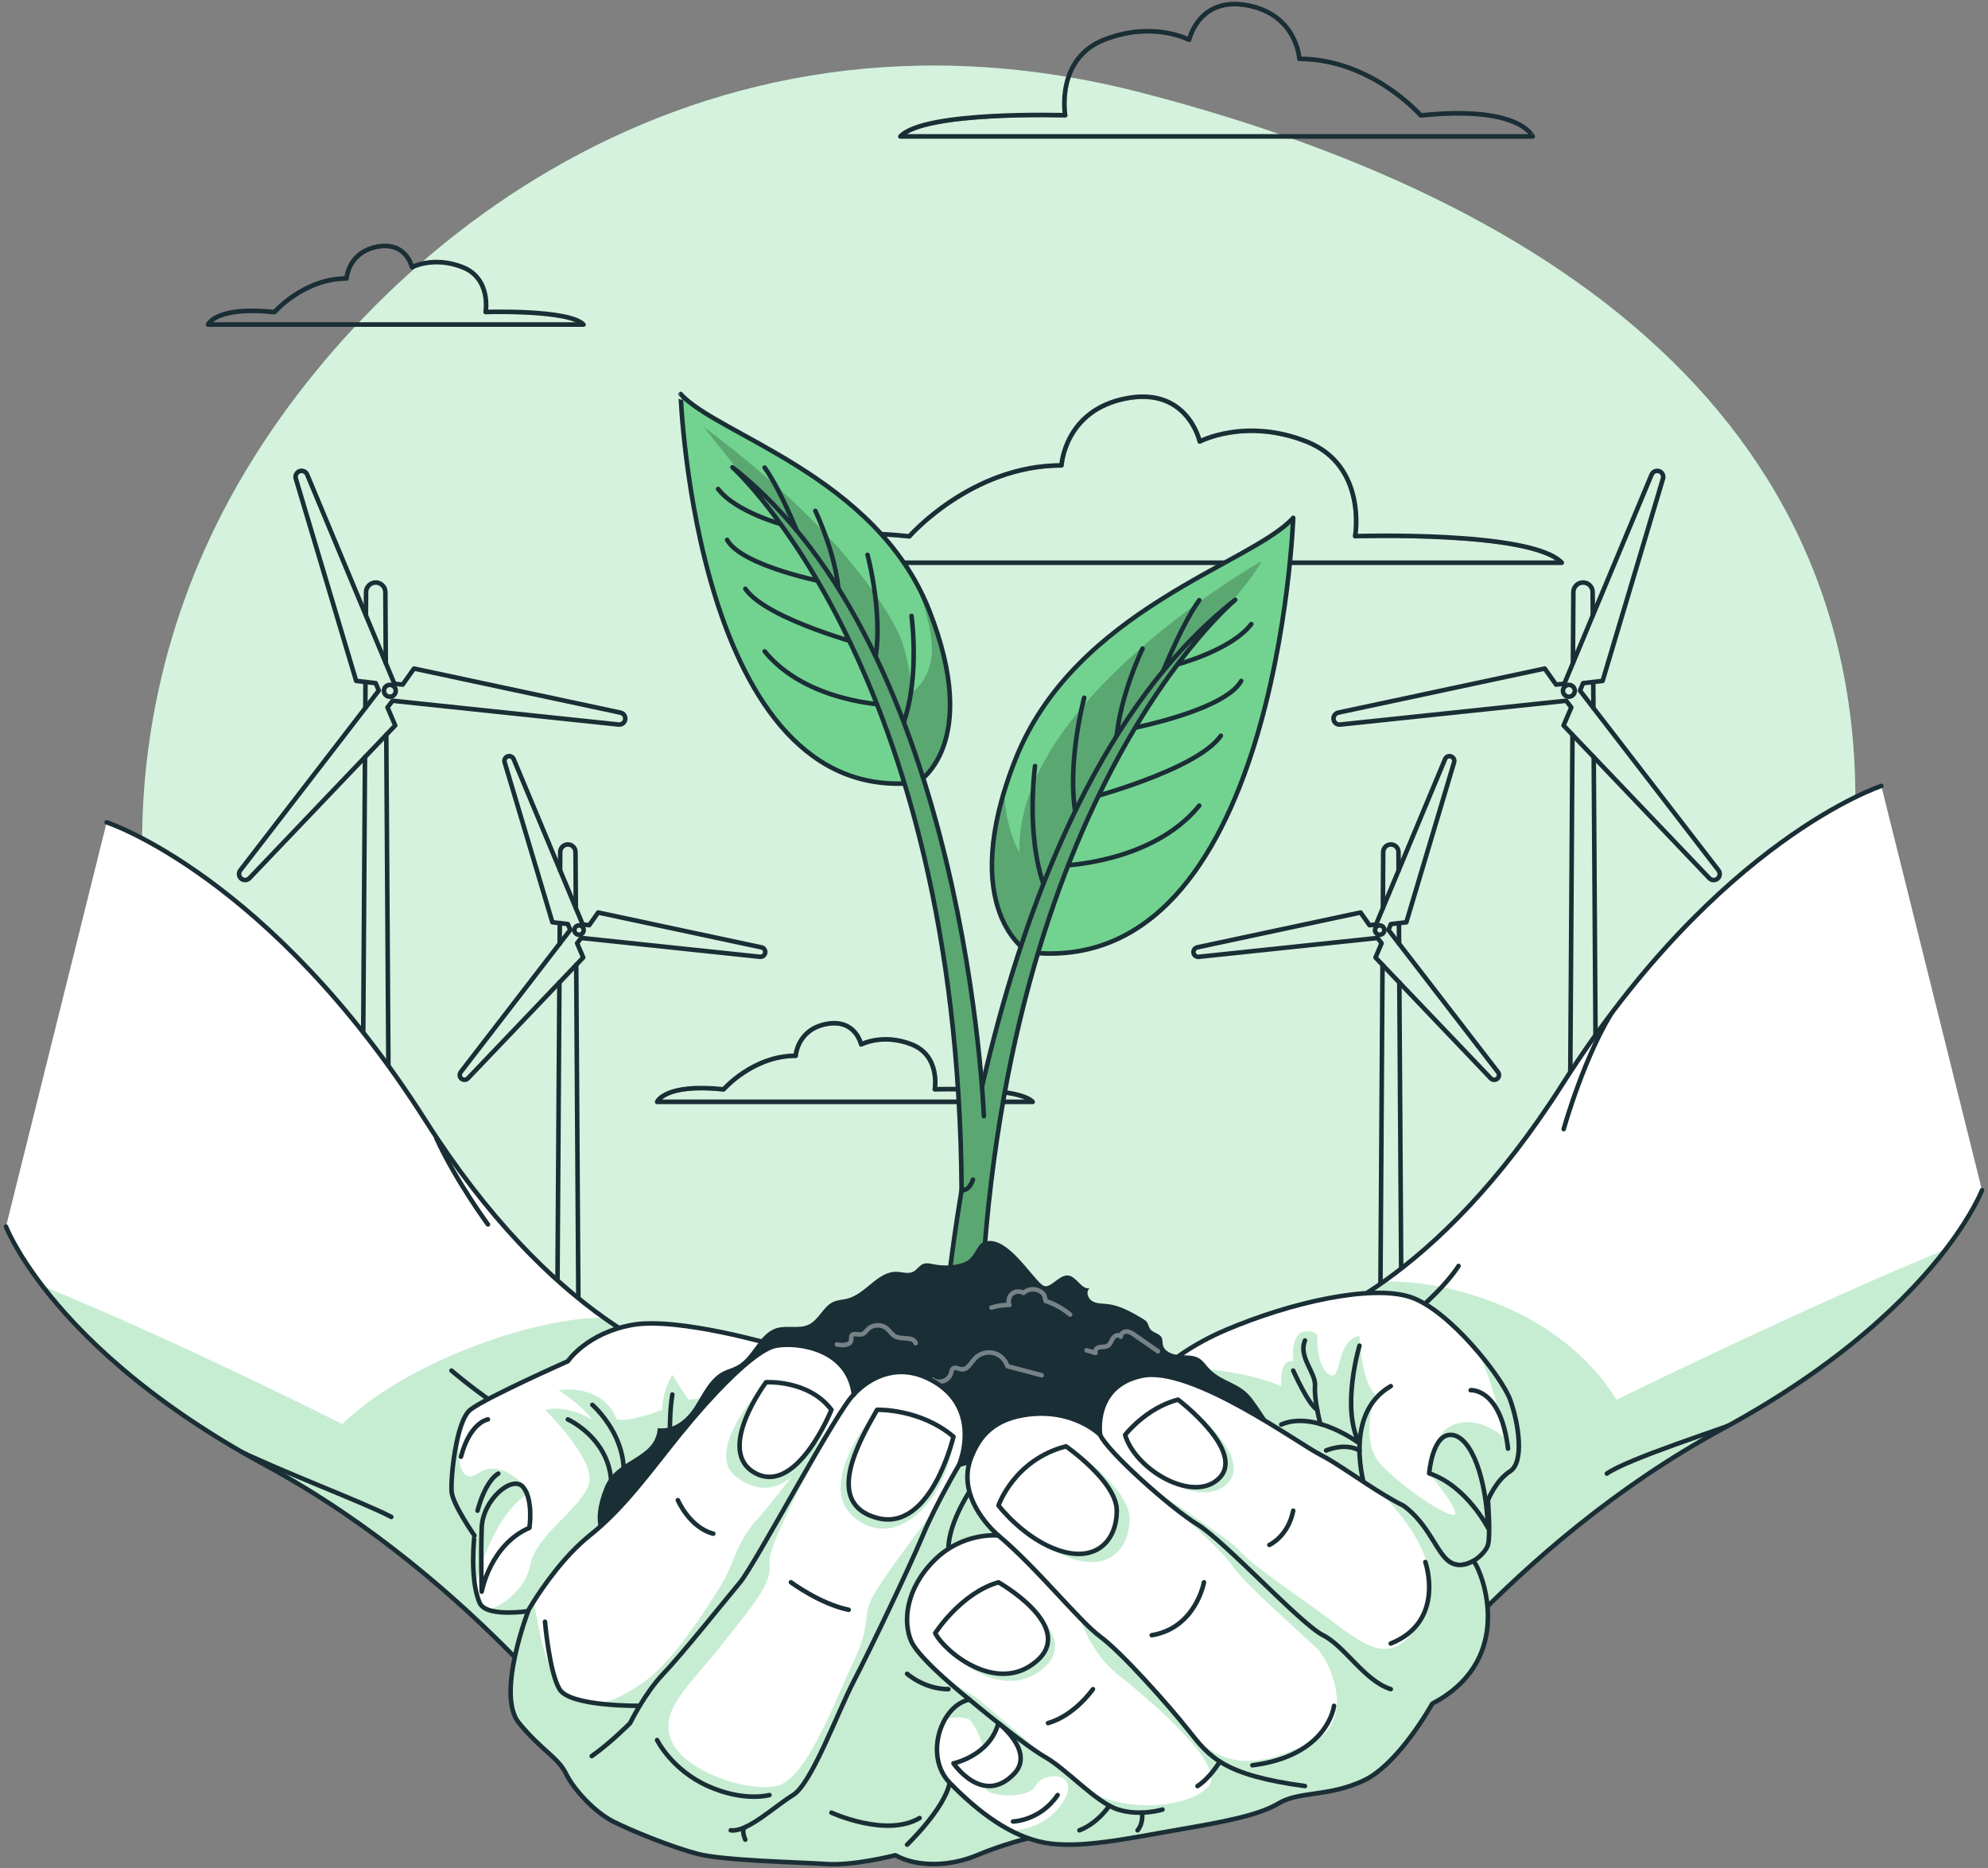 <?xml version="1.0" encoding="utf-8"?>
<!-- Generator: Adobe Illustrator 21.1.0, SVG Export Plug-In . SVG Version: 6.00 Build 0)  -->
<svg version="1.1" id="Layer_13" xmlns="http://www.w3.org/2000/svg" xmlns:xlink="http://www.w3.org/1999/xlink" x="0px" y="0px"
	 viewBox="0 0 664 624" style="enable-background:new 0 0 664 624;" xml:space="preserve">
<rect x="0" y="0" width="664" height="624" fill="#808080" stroke="none"/>
<style type="text/css">
	.st0{fill:#72D390;}
	.st1{opacity:0.7;fill:#FFFFFF;}
	
		.st2{opacity:0.5;clip-path:url(#XMLID_2_);fill:none;stroke:#1A2E35;stroke-width:1.518;stroke-linecap:round;stroke-linejoin:round;stroke-miterlimit:10;}
	
		.st3{opacity:0.5;clip-path:url(#XMLID_3_);fill:none;stroke:#1A2E35;stroke-width:1.518;stroke-linecap:round;stroke-linejoin:round;stroke-miterlimit:10;}
	
		.st4{opacity:0.5;clip-path:url(#XMLID_4_);fill:none;stroke:#1A2E35;stroke-width:1.518;stroke-linecap:round;stroke-linejoin:round;stroke-miterlimit:10;}
	
		.st5{opacity:0.5;clip-path:url(#XMLID_5_);fill:none;stroke:#1A2E35;stroke-width:1.518;stroke-linecap:round;stroke-linejoin:round;stroke-miterlimit:10;}
	.st6{fill:none;stroke:#1A2E35;stroke-width:1.518;stroke-linecap:round;stroke-linejoin:round;stroke-miterlimit:10;}
	.st7{opacity:0.4;clip-path:url(#XMLID_6_);fill:#72D390;}
	
		.st8{clip-path:url(#XMLID_6_);fill:none;stroke:#1A2E35;stroke-width:1.518;stroke-linecap:round;stroke-linejoin:round;stroke-miterlimit:10;}
	.st9{opacity:0.4;clip-path:url(#XMLID_7_);fill:#72D390;}
	
		.st10{clip-path:url(#XMLID_7_);fill:none;stroke:#1A2E35;stroke-width:1.518;stroke-linecap:round;stroke-linejoin:round;stroke-miterlimit:10;}
	.st11{fill:#FFFFFF;}
	.st12{opacity:0.4;fill:#72D390;}
	.st13{opacity:0.3;clip-path:url(#XMLID_8_);fill-opacity:0.7;}
	.st14{opacity:0.3;clip-path:url(#XMLID_9_);fill-opacity:0.7;}
	.st15{opacity:0.3;clip-path:url(#XMLID_10_);fill-opacity:0.7;}
	.st16{opacity:0.3;clip-path:url(#XMLID_11_);fill-opacity:0.7;}
	.st17{fill:#1A2E35;}
	
		.st18{opacity:0.4;fill:none;stroke:#FFFFFF;stroke-width:1.518;stroke-linecap:round;stroke-linejoin:round;stroke-miterlimit:10;}
	.st19{fill:#FFFFFF;stroke:#1A2E35;stroke-width:1.518;stroke-linecap:round;stroke-linejoin:round;stroke-miterlimit:10;}
</style>
<g>
	<g>
		<path class="st0" d="M76.81,166.49C120.57,85.93,230.63-8.1,381.62,31.07c150.99,39.17,253.01,122.02,236.29,266.18
			C601.2,441.41,513.35,561.18,324.14,564.69C134.92,568.2-19.13,343.11,76.81,166.49z"/>
		<path class="st1" d="M76.81,166.49C120.57,85.93,230.63-8.1,381.62,31.07c150.99,39.17,253.01,122.02,236.29,266.18
			C601.2,441.41,513.35,561.18,324.14,564.69C134.92,568.2-19.13,343.11,76.81,166.49z"/>
	</g>
	<g>
		<g>
			<defs>
				<path id="XMLID_434_" d="M303.71,179.13c0,0,20.68-23.7,50.83-23.7c0,0,1-18.41,21.59-22.38c20.58-3.97,24.59,14.4,24.59,14.4
					s15.21-8.06,35.63,0c20.42,8.06,16.28,31.62,16.28,31.62s58.93-1.92,69.03,8.88H386.14h-129.3
					C256.84,187.94,262.19,174.72,303.71,179.13z"/>
			</defs>
			<clipPath id="XMLID_2_">
				<use xlink:href="#XMLID_434_"  style="overflow:visible;"/>
			</clipPath>
			<path class="st2" d="M303.71,179.13c0,0,20.68-23.7,50.83-23.7c0,0,1-18.41,21.59-22.38c20.58-3.97,24.59,14.4,24.59,14.4
				s15.21-8.06,35.63,0c20.42,8.06,16.28,31.62,16.28,31.62s58.93-1.92,69.03,8.88H386.14h-129.3
				C256.84,187.94,262.19,174.72,303.71,179.13z"/>
			
				<use xlink:href="#XMLID_434_"  style="overflow:visible;fill:none;stroke:#1A2E35;stroke-width:1.518;stroke-linecap:round;stroke-linejoin:round;stroke-miterlimit:10;"/>
		</g>
		<g>
			<defs>
				<path id="XMLID_433_" d="M474.56,38.55c0,0-16.49-18.9-40.55-18.9c0,0-0.8-14.69-17.22-17.85
					c-16.42-3.16-19.61,11.48-19.61,11.48s-12.13-6.43-28.42,0s-12.99,25.22-12.99,25.22s-47-1.53-55.06,7.08h108.09h103.13
					C511.94,45.58,507.67,35.03,474.56,38.55z"/>
			</defs>
			<clipPath id="XMLID_3_">
				<use xlink:href="#XMLID_433_"  style="overflow:visible;"/>
			</clipPath>
			<path class="st3" d="M474.56,38.55c0,0-16.49-18.9-40.55-18.9c0,0-0.8-14.69-17.22-17.85c-16.42-3.16-19.61,11.48-19.61,11.48
				s-12.13-6.43-28.42,0s-12.99,25.22-12.99,25.22s-47-1.53-55.06,7.08h108.09h103.13C511.94,45.58,507.67,35.03,474.56,38.55z"/>
			
				<use xlink:href="#XMLID_433_"  style="overflow:visible;fill:none;stroke:#1A2E35;stroke-width:1.518;stroke-linecap:round;stroke-linejoin:round;stroke-miterlimit:10;"/>
		</g>
		<g>
			<defs>
				<path id="XMLID_432_" d="M91.66,104.23c0,0,9.8-11.23,24.08-11.23c0,0,0.48-8.72,10.23-10.6c9.75-1.88,11.65,6.82,11.65,6.82
					s7.21-3.82,16.88,0c9.67,3.82,7.71,14.98,7.71,14.98s27.92-0.91,32.7,4.21h-64.2H69.46C69.46,108.4,71.99,102.14,91.66,104.23z"
					/>
			</defs>
			<clipPath id="XMLID_4_">
				<use xlink:href="#XMLID_432_"  style="overflow:visible;"/>
			</clipPath>
			<path class="st4" d="M91.66,104.23c0,0,9.8-11.23,24.08-11.23c0,0,0.48-8.72,10.23-10.6c9.75-1.88,11.65,6.82,11.65,6.82
				s7.21-3.82,16.88,0c9.67,3.82,7.71,14.98,7.71,14.98s27.92-0.91,32.7,4.21h-64.2H69.46C69.46,108.4,71.99,102.14,91.66,104.23z"
				/>
			
				<use xlink:href="#XMLID_432_"  style="overflow:visible;fill:none;stroke:#1A2E35;stroke-width:1.518;stroke-linecap:round;stroke-linejoin:round;stroke-miterlimit:10;"/>
		</g>
		<g>
			<defs>
				<path id="XMLID_435_" d="M241.68,363.83c0,0,9.8-11.23,24.08-11.23c0,0,0.48-8.72,10.23-10.6c9.75-1.88,11.65,6.82,11.65,6.82
					s7.21-3.82,16.88,0c9.67,3.82,7.71,14.98,7.71,14.98s27.92-0.91,32.7,4.21h-64.2h-61.26
					C219.47,368.01,222.01,361.74,241.68,363.83z"/>
			</defs>
			<clipPath id="XMLID_5_">
				<use xlink:href="#XMLID_435_"  style="overflow:visible;"/>
			</clipPath>
			<path class="st5" d="M241.68,363.83c0,0,9.8-11.23,24.08-11.23c0,0,0.48-8.72,10.23-10.6c9.75-1.88,11.65,6.82,11.65,6.82
				s7.21-3.82,16.88,0c9.67,3.82,7.71,14.98,7.71,14.98s27.92-0.91,32.7,4.21h-64.2h-61.26
				C219.47,368.01,222.01,361.74,241.68,363.83z"/>
			
				<use xlink:href="#XMLID_435_"  style="overflow:visible;fill:none;stroke:#1A2E35;stroke-width:1.518;stroke-linecap:round;stroke-linejoin:round;stroke-miterlimit:10;"/>
		</g>
	</g>
	<g>
		<g>
			<path class="st6" d="M128.86,221.44l-0.15-23.69c-0.01-1.77-1.45-3.2-3.22-3.2c-1.77,0-3.21,1.43-3.22,3.2l-0.05,7.76"/>
			<line class="st6" x1="122.07" y1="227.78" x2="122.02" y2="236.46"/>
			<line class="st6" x1="130.21" y1="431.8" x2="129.02" y2="245.4"/>
			<line class="st6" x1="121.91" y1="252.84" x2="120.77" y2="431.8"/>
			<path class="st6" d="M207.23,238.01l-68.95-14.72l-3.79,5.36l-2.76-0.29L102.6,158.5c-0.43-1.03-1.61-1.52-2.64-1.09
				c-0.95,0.4-1.45,1.45-1.16,2.44l20.16,67.56l6.52,0.75l1.03,2.48l-46.25,60.03c-0.68,0.88-0.52,2.15,0.37,2.84
				c0.82,0.63,1.98,0.54,2.7-0.21l48.67-51.01l-2.58-6.03l1.71-2.22l75.49,7.95c1.11,0.12,2.11-0.69,2.22-1.8
				C208.93,239.17,208.25,238.22,207.23,238.01z"/>
			<circle class="st6" cx="130.21" cy="230.72" r="1.98"/>
		</g>
		<g>
			<path class="st6" d="M192.34,303.31l-0.12-18.74c-0.01-1.4-1.15-2.53-2.55-2.53s-2.54,1.13-2.55,2.53l-0.04,6.14"/>
			<line class="st6" x1="186.97" y1="308.32" x2="186.92" y2="315.19"/>
			<line class="st6" x1="193.4" y1="469.7" x2="192.46" y2="322.25"/>
			<line class="st6" x1="186.84" y1="328.14" x2="185.94" y2="469.7"/>
			<path class="st6" d="M254.33,316.41l-54.54-11.64L196.8,309l-2.18-0.23l-23.06-55.25c-0.34-0.82-1.28-1.2-2.09-0.86
				c-0.76,0.32-1.15,1.15-0.92,1.93l15.95,53.44l5.15,0.59l0.82,1.96l-36.59,47.49c-0.54,0.7-0.41,1.7,0.29,2.24
				c0.65,0.5,1.57,0.43,2.13-0.16l38.5-40.35l-2.04-4.77l1.36-1.76l59.71,6.29c0.88,0.09,1.67-0.54,1.76-1.42
				C255.68,317.32,255.13,316.58,254.33,316.41z"/>
			<circle class="st6" cx="193.4" cy="310.64" r="1.56"/>
		</g>
		<g>
			<path class="st6" d="M525.36,221.44l0.15-23.69c0.01-1.77,1.45-3.2,3.22-3.2c1.77,0,3.21,1.43,3.22,3.2l0.05,7.76"/>
			<line class="st6" x1="532.15" y1="227.78" x2="532.21" y2="236.46"/>
			<line class="st6" x1="524.01" y1="431.8" x2="525.21" y2="245.4"/>
			<line class="st6" x1="532.31" y1="252.84" x2="533.46" y2="431.8"/>
			<path class="st6" d="M446.99,238.01l68.95-14.72l3.79,5.36l2.76-0.29l29.15-69.85c0.43-1.03,1.61-1.52,2.64-1.09
				c0.95,0.4,1.45,1.45,1.16,2.44l-20.16,67.56l-6.52,0.75l-1.03,2.48l46.25,60.03c0.68,0.88,0.52,2.15-0.37,2.84
				c-0.82,0.63-1.98,0.54-2.7-0.21l-48.67-51.01l2.58-6.03l-1.71-2.22l-75.49,7.95c-1.11,0.12-2.11-0.69-2.22-1.8
				C445.29,239.17,445.98,238.22,446.99,238.01z"/>
			<circle class="st6" cx="524.01" cy="230.72" r="1.98"/>
		</g>
		<g>
			<path class="st6" d="M461.88,303.31l0.12-18.74c0.01-1.4,1.15-2.53,2.55-2.53s2.54,1.13,2.55,2.53l0.04,6.14"/>
			<line class="st6" x1="467.25" y1="308.32" x2="467.3" y2="315.19"/>
			<line class="st6" x1="460.82" y1="469.7" x2="461.76" y2="322.25"/>
			<line class="st6" x1="467.38" y1="328.14" x2="468.29" y2="469.7"/>
			<path class="st6" d="M399.89,316.41l54.54-11.64l2.99,4.24l2.18-0.23l23.06-55.25c0.34-0.82,1.28-1.2,2.09-0.86
				c0.76,0.32,1.15,1.15,0.92,1.93l-15.95,53.44l-5.15,0.59l-0.82,1.96l36.59,47.49c0.54,0.7,0.41,1.7-0.29,2.24
				c-0.65,0.5-1.57,0.43-2.13-0.16l-38.5-40.35l2.04-4.77l-1.36-1.76l-59.71,6.29c-0.88,0.09-1.67-0.54-1.76-1.42
				C398.55,317.32,399.09,316.58,399.89,316.41z"/>
			<circle class="st6" cx="460.82" cy="310.64" r="1.56"/>
		</g>
	</g>
	<g>
		<g>
			<defs>
				<path id="XMLID_431_" d="M2,409.67c0,0,2.95,7.77,12.1,19.74c11.93,15.58,34.4,38.24,74.6,59.98
					c71.05,38.41,116.01,102.23,116.01,102.23l41.34-131.75c0,0-18.38-1.34-44.25-19.7c-17.58-12.48-38.62-32.81-59.68-65.93
					c-52.04-81.84-106.49-99.59-106.49-99.59"/>
			</defs>
			<use xlink:href="#XMLID_431_"  style="overflow:visible;fill:#FFFFFF;"/>
			<clipPath id="XMLID_6_">
				<use xlink:href="#XMLID_431_"  style="overflow:visible;"/>
			</clipPath>
			<path class="st7" d="M14.1,429.4c11.93,15.58,34.4,38.24,74.6,59.98c71.05,38.41,116.01,102.23,116.01,102.23l41.34-131.75
				c0,0-18.38-1.34-44.25-19.7c-21.18-0.58-65.08,13.8-87.5,35.46C114.3,475.61,62.5,449.35,14.1,429.4z"/>
			<path class="st8" d="M150.79,457.76c0,0,25.26,21.82,39.53,22.54"/>
			<path class="st8" d="M76.66,483.07c18.02,8.76,44.44,18.55,54.05,23.57"/>
			<path class="st8" d="M145.73,380.12c6.61,14.41,17.24,28.83,17.24,28.83"/>
			
				<use xlink:href="#XMLID_431_"  style="overflow:visible;fill:none;stroke:#1A2E35;stroke-width:1.518;stroke-linecap:round;stroke-linejoin:round;stroke-miterlimit:10;"/>
		</g>
		<g>
			<defs>
				<path id="XMLID_430_" d="M662,397.52c0,0-2.95,7.77-12.1,19.74c-11.93,15.58-34.4,38.24-74.6,59.98
					c-71.05,38.41-116.01,102.23-116.01,102.23l-41.34-131.75c0,0,18.38-1.34,44.25-19.7c17.58-12.48,38.62-32.81,59.68-65.93
					c52.04-81.84,106.49-99.59,106.49-99.59"/>
			</defs>
			<use xlink:href="#XMLID_430_"  style="overflow:visible;fill:#FFFFFF;"/>
			<clipPath id="XMLID_7_">
				<use xlink:href="#XMLID_430_"  style="overflow:visible;"/>
			</clipPath>
			<path class="st9" d="M649.9,417.26c-11.93,15.58-34.4,38.24-74.6,59.98c-71.05,38.41-116.01,102.23-116.01,102.23l-41.34-131.75
				c0,0,18.38-1.34,44.25-19.7c21.18-0.58,58.87,9.21,77.77,39.46C539.98,467.47,601.5,437.2,649.9,417.26z"/>
			<path class="st10" d="M487.16,422.82c0,0-12.33,20.06-44.23,32.65"/>
			<path class="st10" d="M582.93,474.07c-7.63,3.17-39.04,13.04-46.24,18.1"/>
			<path class="st10" d="M522.28,377.12c0,0,7.17-25.82,17.7-41.44"/>
			
				<use xlink:href="#XMLID_430_"  style="overflow:visible;fill:none;stroke:#1A2E35;stroke-width:1.518;stroke-linecap:round;stroke-linejoin:round;stroke-miterlimit:10;"/>
		</g>
		<g>
			<path class="st11" d="M279.77,491.38l-44.37,5.33c0,0-30.98,9.45-38.46,16.17c-7.48,6.73-17.33,24.76-17.33,24.76
				s-10.9,2.07-16.49,0.05c-1.38-0.51-2.45-1.28-2.93-2.38c-0.68-1.58-1.16-3.38-1.49-5.29c-1.37-7.83-0.25-17.14-0.25-17.14
				s-7.27-10.41-7.62-14.68c-0.33-4.1,1.24-21.83,5.64-26.76c0.19-0.21,0.39-0.42,0.6-0.58c4.85-3.89,32.58-16.21,32.58-16.21
				s6.24-9.37,21.5-12.14c15.25-2.77,48.17,6.94,48.17,6.94l4.78,9.8L279.77,491.38z"/>
			<path class="st12" d="M158.71,530.02c-1.37-7.83-0.25-17.14-0.25-17.14s-7.27-10.41-7.62-14.68c-0.33-4.1,1.24-21.83,5.64-26.76
				c-5.1,10.16-4.08,25.67,3.01,20.73c8.67-6.03,17.61,6.29,17.61,6.29C167.68,503.37,160.79,520.08,158.71,530.02z"/>
			<path class="st12" d="M279.77,491.38l-44.37,5.33c0,0-30.98,9.45-38.46,16.17c-7.48,6.73-17.33,24.76-17.33,24.76
				s-10.9,2.07-16.49,0.05c5.13-1.56,12.58-7.29,13.98-15.02c2.02-10.99,20.52-20.89,19.82-29.4c-0.72-8.52-14.89-22.41-14.89-22.41
				c8.32-1.8,15.82,3.36,15.82,3.36c-3.96-5.36-11.32-9.92-11.32-9.92c16.3-1.77,19.42,9.76,19.42,9.76
				c4.56,1.02,15.25-3.21,15.25-3.21c0-6.66,3.38-11.67,3.38-11.67l5.29,8.27c5.75,0,25.06-5.5,34.24-8.22L279.77,491.38z"/>
			<g>
				<path class="st6" d="M160.2,535.32c2.38,5.54,19.41,2.33,19.41,2.33s9.85-18.05,17.33-24.78c7.48-6.73,38.47-16.17,38.47-16.17
					l44.37-5.32l-20.45-41.94c0,0-32.93-9.71-48.18-6.93c-15.25,2.77-21.49,12.13-21.49,12.13s-27.73,12.32-32.58,16.21
					s-6.59,23.06-6.24,27.34c0.35,4.28,7.63,14.68,7.63,14.68S156.73,527.26,160.2,535.32z"/>
				<path class="st6" d="M160.89,531.59c0,0,2.77-15.6,15.94-21.32c0,0,1.39-9.29-2.08-13.57c-3.47-4.28-13.52,4.04-13.86,13.57
					C160.54,519.81,160.89,531.59,160.89,531.59z"/>
				<path class="st6" d="M189.66,474.07c0,0,23.11,10.38,11.03,36.2"/>
				<path class="st6" d="M197.84,469.2c0,0,19.65,16.95,5.21,38.28"/>
				<path class="st6" d="M224.57,465.76c0,0-1.82,9.89,0,22.58"/>
				<path class="st6" d="M166.43,492.17c0,0-4.16,1.98-6.93,12.38"/>
				<path class="st6" d="M162.97,474.07c0,0-5.89,0.79-9.01,12.46"/>
			</g>
		</g>
		<g>
			<path class="st11" d="M504.39,491.38c-4.85,3.12-7.41,9.66-7.41,9.66s0.91,11.85,0,14.96c-0.91,3.12-7.5,9.01-12.7,5.71
				c-5.19-3.29-7.89-15.42-21.36-20.68l-84.34-33.57c0,0,3.08-4.85,10.15-10.76c4.87-4.07,11.65-8.64,20.61-12.46
				c21.92-9.36,48.61-15.25,61.61-11.09c7.32,2.35,16.14,10.53,22.94,18.59c5.26,6.22,9.29,12.39,10.51,15.72
				C507.15,475.1,509.24,488.26,504.39,491.38z"/>
			<path class="st12" d="M504.39,491.38c-4.85,3.12-7.41,9.66-7.41,9.66s0.91,11.85,0,14.96c-0.91,3.12-7.5,9.01-12.7,5.71
				c-5.19-3.29-7.89-15.42-21.36-20.68l-84.34-33.57c0,0,3.08-4.85,10.15-10.76c11.55-0.07,26.76,1.09,39.23,6.26
				c0,0-0.86-9.37,4-8.31c0,0-1.23-9.48,4.01-9.95c5.22-0.46,4.01,3.01,4.01,3.01s0.05,9.55,4.22,11.48
				c4.15,1.93,1.75-11.25,9.88-13.09c0,0,0.46,14.84,5.22,19.66c0,0-5.41,15.65,1.98,23.41c7.39,7.76,21.27,17,24.27,16.77
				c3-0.23-8.2-13.86-8.2-13.86s0.21-13.77,8.71-16.47c8.5-2.72,15.89,4.22,15.89,4.22s-1.28-13.09-8.08-28.09
				c5.26,6.22,9.29,12.39,10.51,15.72C507.15,475.1,509.24,488.26,504.39,491.38z"/>
			<g>
				<path class="st6" d="M378.56,467.47c0,0,8.83-13.86,30.76-23.22c21.93-9.36,48.62-15.25,61.62-11.09
					c13,4.16,30.67,26.69,33.45,34.31s4.85,20.8,0,23.92c-4.85,3.12-7.41,9.65-7.41,9.65s0.91,11.84,0,14.96
					c-0.91,3.12-7.49,9.01-12.69,5.72c-5.2-3.29-7.9-15.41-21.37-20.68"/>
				<path class="st6" d="M477.35,492.08c0,0,1.04-13.52,7.62-12.82c6.59,0.69,11.52,14.9,12,31.02
					C496.97,510.27,489.83,496.24,477.35,492.08z"/>
				<path class="st6" d="M455.86,496.7c0,0-7.63-24.38,8.67-33.74"/>
				<path class="st6" d="M454.07,449.44c0,0-6.29,20.92,0,32.64c0,0-14.85-11.15-26.12-6.3"/>
				<path class="st6" d="M441.01,475.61c0,0-2.14-8.14-1.79-12.65c0.35-4.51-5.66-9.71-3.35-15.25"/>
				<path class="st6" d="M431.94,457.76c0,0,4.96,11.29,8.03,13.1"/>
				<path class="st6" d="M442.93,484.45c0,0,6.25-2.77,11.15,0"/>
				<path class="st6" d="M491.21,464.31c0,0,10.05-0.85,12.48,19.52"/>
			</g>
		</g>
		<g>
			<g>
				<g>
					<defs>
						<path id="XMLID_429_" d="M343.47,318.05c0,0-24.18-13.94-4.36-64.29c19.82-50.35,79.37-65.63,92.83-80.81
							C431.94,172.95,426.51,327.6,343.47,318.05z"/>
					</defs>
					<use xlink:href="#XMLID_429_"  style="overflow:visible;fill:#72D390;"/>
					<clipPath id="XMLID_8_">
						<use xlink:href="#XMLID_429_"  style="overflow:visible;"/>
					</clipPath>
					<path class="st13" d="M421.38,187.4c-6.8,12.92-27.74,29.22-50.73,68.45c-13.92,23.74-23.32,48.23-27.96,61.65
						c-3.66-2.7-18.46-16.36-7.26-53.21c0.44,13.06,5.07,20.39,5.07,20.39C339.04,233.98,421.38,187.4,421.38,187.4z"/>
					
						<use xlink:href="#XMLID_429_"  style="overflow:visible;fill:none;stroke:#1A2E35;stroke-width:1.518;stroke-linecap:round;stroke-linejoin:round;stroke-miterlimit:10;"/>
				</g>
				<path class="st6" d="M345.71,255.86c0,0-3.76,26.91,4.89,44.44l4.32-11.21c0,0,30.03-0.8,45.64-20.02"/>
				<path class="st6" d="M362.13,233.04c0,0-6.81,25.22-2,42.84l2-8.81c0,0,37.64-9.74,45.64-21.35"/>
				<path class="st6" d="M381.62,216.62c0,0-9.1,18.82-8.89,34.43l4.44-7.61c0,0,31.8-6.01,37.4-16.01"/>
				<path class="st6" d="M400.56,200.45c-6.64,9.17-14.52,29.68-14.52,29.68l7.26-8.25c0,0,17.95-4.69,24.64-13.45"/>
				<g>
					<defs>
						<path id="XMLID_426_" d="M314.66,450.87c0,0,10.32-181.8,97.92-250.54c0,0-81.27,67.14-85.46,250.54H314.66z"/>
					</defs>
					<use xlink:href="#XMLID_426_"  style="overflow:visible;fill:#72D390;"/>
					<clipPath id="XMLID_9_">
						<use xlink:href="#XMLID_426_"  style="overflow:visible;"/>
					</clipPath>
					<path class="st14" d="M314.66,450.87c0,0,10.32-181.8,97.92-250.54c0,0-81.27,67.14-85.46,250.54H314.66z"/>
					
						<use xlink:href="#XMLID_426_"  style="overflow:visible;fill:none;stroke:#1A2E35;stroke-width:1.518;stroke-linecap:round;stroke-linejoin:round;stroke-miterlimit:10;"/>
				</g>
			</g>
			<g>
				<g>
					<defs>
						<path id="XMLID_428_" d="M306.45,261.35c0,0,21.63-12.47,3.9-57.5c-17.73-45.03-70.99-58.7-83.03-72.28
							C227.32,131.57,232.18,269.89,306.45,261.35z"/>
					</defs>
					<use xlink:href="#XMLID_428_"  style="overflow:visible;fill:#72D390;"/>
					<clipPath id="XMLID_10_">
						<use xlink:href="#XMLID_428_"  style="overflow:visible;"/>
					</clipPath>
					<path class="st15" d="M310.42,203.82c-0.96-2.43-2.06-4.8-3.41-7.03c-2.72-4.51,4.13,8.94,4.27,19.84
						c0.05,3.94-1,10.01-6.37,14.42c-1.37-7.14-2.11-14.63-5.51-21.05c-17.4-32.84-58.03-62.61-64.48-67.52
						c0.7,0.88,22.94,28.8,36.1,44.94c7.06,8.67,11.75,19.6,16.39,29.67c5.89,12.8,11.17,25.85,16.42,38.92
						c0.73,1.83,1.46,3.65,2.2,5.48c5.89-3.68,9.17-10.5,10.48-17.32c2.24-11.65-0.43-23.68-4.16-34.94
						C311.75,207.4,311.12,205.59,310.42,203.82z"/>
					
						<use xlink:href="#XMLID_428_"  style="overflow:visible;fill:none;stroke:#1A2E35;stroke-width:1.518;stroke-linecap:round;stroke-linejoin:round;stroke-miterlimit:10;"/>
				</g>
				<path class="st6" d="M304.45,205.72c0,0,3.37,24.07-4.37,39.75l-3.86-10.03c0,0-26.86-0.72-40.82-17.9"/>
				<path class="st6" d="M289.76,185.31c0,0,6.09,22.56,1.79,38.32l-1.79-7.88c0,0-33.66-8.72-40.82-19.1"/>
				<path class="st6" d="M272.33,170.63c0,0,8.14,16.83,7.95,30.8l-3.97-6.8c0,0-28.44-5.37-33.45-14.32"/>
				<path class="st6" d="M255.39,156.17c5.94,8.2,12.99,26.55,12.99,26.55l-6.49-7.38c0,0-16.05-4.19-22.04-12.03"/>
				<g>
					<defs>
						<path id="XMLID_427_" d="M328.61,372.77c0,0-5.62-155.23-83.97-216.71c0,0,75.44,67.57,76.54,241.45c0,0,2.46,0.49,3.79-3.52"
							/>
					</defs>
					<use xlink:href="#XMLID_427_"  style="overflow:visible;fill:#72D390;"/>
					<clipPath id="XMLID_11_">
						<use xlink:href="#XMLID_427_"  style="overflow:visible;"/>
					</clipPath>
					<path class="st16" d="M328.61,372.77c0,0-5.62-155.23-83.97-216.71c0,0,75.44,67.57,76.54,241.45c0,0,2.46,0.49,3.79-3.52"/>
					
						<use xlink:href="#XMLID_427_"  style="overflow:visible;fill:none;stroke:#1A2E35;stroke-width:1.518;stroke-linecap:round;stroke-linejoin:round;stroke-miterlimit:10;"/>
				</g>
			</g>
			<path class="st17" d="M201.95,513.8c0,0-5.24-4.13,0-17.04c4.01-9.87,17.03-9.39,17.75-19.76c5.35,0.66,9.62-2.87,12.37-7.2
				c2.77-4.34,5-9.51,9.62-11.79c1.43-0.71,3.01-1.08,4.43-1.83c5.47-2.9,7.37-10.79,13.3-12.59c3.49-1.05,7.52,0.39,10.79-1.23
				c3.38-1.68,4.79-6.11,8.25-7.6c1.45-0.63,3.09-0.64,4.62-1.05c6.15-1.61,10.11-9.16,16.46-8.94c1.85,0.07,3.81,0.81,5.46-0.02
				c1.29-0.64,2.05-2.12,3.4-2.62c1.1-0.41,2.32-0.09,3.47,0.13c3.34,0.65,7.54,0.59,10.69-0.88c2.97-1.38,3.74-5.42,5.58-6.32
				c7.36-3.62,15.63,10.51,19.89,14.05c2.49,2.07,5.3-3.24,8.54-3.11c2.94,0.11,4.45,4.67,7.36,4.3c-1.35,1.07-0.58,3.42,0.91,4.28
				c1.49,0.86,3.31,0.77,5.02,0.96c4.2,0.45,7.98,2.64,11.61,4.78c0.62,0.37,1.27,0.76,1.67,1.36c0.44,0.66,0.53,1.52,0.99,2.17
				c0.95,1.35,3.18,1.45,3.89,2.94c0.35,0.73,0.22,1.58,0.38,2.37c0.48,2.25,3.13,3.27,5.42,3.43c2.29,0.16,4.77-0.1,6.72,1.11
				c1.49,0.92,2.4,2.54,3.66,3.76c4.57,4.42,9.84,4.18,14.05,9.77c4.4,5.85,7.37,12.23,13.67,16.45
				c10.66,7.16,13.65,17.23,16.56,26.6c2.91,9.38-38.3,32.68-121.39,38.65C244.02,554.89,200.85,520.11,201.95,513.8z"/>
			<path class="st18" d="M279.53,449.01c1.86,0.47,4.62,0.36,4.79-1.55c0.04-0.43-0.09-0.88,0.08-1.28
				c0.49-1.13,2.23-0.26,3.43-0.54c0.9-0.21,1.43-1.09,2.09-1.73c1.62-1.58,4.44-1.71,6.2-0.29c1.06,0.85,1.74,2.15,2.96,2.76
				c2.23,1.12,5.94-0.14,6.76,2.22"/>
			<path class="st18" d="M311.55,460.83c2.02,1.49,5.39,0.33,6.06-2.08c0.17-0.61,0.23-1.32,0.75-1.69c0.8-0.57,1.85,0.18,2.83,0.28
				c1.92,0.2,3.01-2.05,4.3-3.49c1.52-1.7,3.98-2.5,6.21-2c2.23,0.49,4.12,2.26,4.78,4.44c3.81,1.01,7.63,2.02,11.44,3.03"/>
			<path class="st18" d="M331.14,436.72c1.93-0.62,3.97-0.92,6-0.88c-0.53-1.27-0.15-2.86,0.9-3.74c1.05-0.89,2.68-1,3.84-0.27
				c1.88-1.89,5.5-1.49,6.92,0.76c0.15,0.64,0.3,1.28,0.45,1.92c2.98,0.98,5.77,2.53,8.18,4.55"/>
			<path class="st18" d="M362.91,450.99c1,0.3,2,0.59,3,0.89c-0.5-0.79,0.44-1.76,1.36-1.94c0.92-0.17,1.93,0.01,2.73-0.47
				c0.9-0.54,1.18-1.7,1.77-2.57c0.59-0.88,2.08-1.39,2.58-0.45c-0.12-0.99,0.96-1.78,1.96-1.74c0.99,0.03,1.87,0.62,2.68,1.19
				c2.59,1.8,5.18,3.61,7.78,5.41"/>
		</g>
		<g>
			<path class="st11" d="M176.6,537.65c0,0,8.78-15.53,20.33-24.77c11.55-9.24,19.87-21.08,30.04-33.65
				c10.17-12.57,24.96-28.51,32.35-29.78c7.39-1.27,24.03,1.1,25.88,16.32c0,0,11.32-13.73,27.15-4.11s7.97,27.65,7.97,27.65
				s5.76-2.31,9.35,0c3.59,2.31,13.79,124.66,13.79,124.66s-8.35,1.97-17.13,5.67c-8.78,3.7-19.87,4.16-27.27,0
				c0,0-13.86,3.59-23.11,2.95c-9.24-0.64-34.2-1.1-42.98-3.41c-8.78-2.31-22.18-7.75-28.19-10.81s-12.94-10.32-15.71-15.93
				c-2.77-5.61-7.86-7.45-15.71-16.93C165.51,566.02,176.6,537.65,176.6,537.65z"/>
			<path class="st12" d="M329.68,489.31c-3.47-2.23-8.95-0.16-9.34-0.02c0.11-0.26,0.96-2.33,1.51-5.34l-9.5,19.99
				c0,0-14.67,19.1-19.92,27.65c-5.26,8.55-0.75,9.46-7.22,23.1c-6.47,13.63-15.89,39.71-25.88,41.83
				c-9.99,2.14-31.21-5.15-35.15-15.37c-3.96-10.2,5.57-17.44,17.24-32.23c11.67-14.79,16.52-20.34,15.6-27.21
				c-0.89-6.66,22.82-48.21,24.27-50.73c-0.61,0.81-4.28,5.73-8.86,11.78c1.84-3.35,3.6-7.32,5.28-11.9l-21.84-9.2
				c0,0-21.49,22.86-9.94,31.61c6.35,4.81,12.63,4.89,18.48-0.04c-4.62,5.97-9.05,11.52-11.55,14.25
				c-6.94,7.55-8.32,16.02-11.44,20.99c-3.12,4.96-15.47,25.65-26.13,33.12c-10.65,7.46-16.96,9.52-25.64,4.84
				c-5.92-3.19-9.6-20.78-11.36-31.59c-1.1,1.73-1.7,2.8-1.7,2.8s-11.09,28.39-3.22,37.87c7.85,9.48,12.93,11.3,15.7,16.93
				c2.79,5.61,9.71,12.86,15.72,15.93c6.01,3.05,19.42,8.5,28.19,10.81c8.78,2.3,33.73,2.77,42.98,3.4
				c9.23,0.65,23.1-2.94,23.1-2.94c7.39,4.15,18.49,3.7,27.27,0c6.5-2.73,12.77-4.54,15.6-5.29c0.49-0.63,0.95-1.28,1.42-1.93
				C342.16,598.27,333.03,491.45,329.68,489.31z"/>
			<path class="st12" d="M292.95,470.86c0,0-22.07,25.49-6.82,36.62c15.26,11.13,31.61-10.09,32.33-27.65L292.95,470.86z"/>
			<g>
				<path class="st6" d="M343.47,613.95c0,0-0.56,0.14-1.54,0.39c-2.82,0.75-9.09,2.56-15.6,5.29c-8.78,3.7-19.87,4.15-27.27,0
					c0,0-13.86,3.59-23.1,2.94c-9.25-0.63-34.21-1.1-42.98-3.4c-8.78-2.31-22.18-7.76-28.19-10.81
					c-6.01-3.07-12.93-10.32-15.72-15.93c-2.77-5.62-7.85-7.45-15.7-16.93c-7.87-9.48,3.22-37.87,3.22-37.87s0.6-1.07,1.7-2.8
					c3.1-4.91,10.11-15.14,18.64-21.96c11.55-9.25,19.87-21.08,30.03-33.66c10.16-12.56,24.95-28.51,32.35-29.77
					c7.39-1.28,24.04,1.1,25.88,16.31c0,0,11.32-13.72,27.14-4.1c10.37,6.31,10.58,16.21,9.5,22.29c-0.54,3.01-1.4,5.08-1.51,5.34
					c0.39-0.14,5.87-2.21,9.34,0.02c3.35,2.14,12.48,108.96,13.67,123.1C343.42,613.41,343.47,613.95,343.47,613.95z"/>
				<path class="st6" d="M285.21,465.76c-5.08,4.13-32.81,56.47-38.01,62.71c-5.2,6.24-19.41,24.02-25.65,30.55
					c-6.24,6.53-11.09,16.48-11.09,16.48s-6.59,6.68-12.82,11.02"/>
				<path class="st6" d="M320.33,489.3c0,0-7.63,12.82-12.13,23.57c-4.51,10.74-17.56,38.13-22.99,48.53
					c-5.43,10.4-14.1,34.31-20.33,38.13c-6.24,3.81-15.25,12.48-20.8,11.78"/>
				<path class="st6" d="M248.93,614.43c0,0-1.55-3.41,0-4.2"/>
				<path class="st6" d="M302.97,616.11c0,0,12.49-11.94,14.23-20.67c1.74-8.73,26.26-77.42,26.26-77.42"/>
				<path class="st19" d="M255.86,461.66c0,0,14.21-0.92,21.84,9.2c0,0-11.44,28.49-25.3,21.22
					C238.53,484.8,255.86,461.66,255.86,461.66z"/>
				<path class="st19" d="M292.95,470.86c0,0,14.29-0.5,25.51,8.97c0,0-7.49,32-25.51,27.15
					C274.92,502.13,287.06,481.19,292.95,470.86z"/>
				<path class="st6" d="M323.8,498.2c0,0-7.97,12.02-6.93,20.8c1.04,8.78,12.82,7.15,12.82,7.15"/>
				<path class="st6" d="M264.18,528.47c0,0,9.79,7.26,19.28,9.18"/>
				<path class="st6" d="M182.03,541.64c0,0,1.39,16.64,4.85,22.53c3.47,5.89,26.77,5.55,26.77,5.55"/>
				<path class="st6" d="M219.47,581.16c0,0,4.85,9.94,16.98,15.37c12.13,5.43,20.56,3,20.56,3"/>
				<path class="st6" d="M277.7,605.41c0,0,18.37,8.43,29.46,1.79"/>
				<path class="st6" d="M226.4,501.03c0,0,3.92,9.17,11.84,11.2"/>
				<path class="st6" d="M302.97,559.02c0,0,5.73,5.15,13.8,5.15"/>
			</g>
		</g>
		<g>
			<path class="st11" d="M478.38,569.02c0,0-11.09,20.1-22.87,25.65c-11.79,5.54-21.5,3.47-28.42,7.62
				c-6.94,4.15-18.71,6.24-34.66,9.01c-15.95,2.77-32,6.24-43.39,4.17c-3.84-0.7-7.6-2.07-11.28-3.98
				c-7.22-3.72-14.11-9.46-20.55-16.07c-5.66-5.82-5.19-15.23-1.37-21.5c1.91-3.19,4.7-5.59,7.96-6.29c0,0-3.82-3.03-8.11-6.89
				c-4.66-4.15-9.85-9.29-11.28-12.53c-2.79-6.24-2.09-17.33,7.62-27.04c9.71-9.71,21.48-8.31,21.48-8.31s-14.84-12.16-9.01-26.35
				c2.1-5.13,5.87-11.92,17.33-13.86c16.4-2.77,25.65,6.59,25.65,6.59s-2.59-16.28,13.95-19.75c16.54-3.47,52.59,22.87,59.53,26.34
				c4.99,2.49,12.83,8.2,20.19,12.74c0.6,0.37,1.19,0.74,1.77,1.09c2.03,1.23,4.01,2.33,5.85,3.21
				c8.59,6.24,11.18,16.09,15.51,18.84c2.58,1.63,5.5,1.02,7.89-0.42c0.3,0.44,0.56,0.86,0.79,1.28
				C496.41,528.81,504.74,555.16,478.38,569.02z"/>
			<path class="st12" d="M478.38,569.02c0,0-11.09,20.1-22.87,25.65c-11.79,5.54-21.5,3.47-28.42,7.62
				c-6.94,4.15-18.71,6.24-34.66,9.01c-15.95,2.77-32,6.24-43.39,4.17c-3.84-0.7-7.6-2.07-11.28-3.98
				c8.6-0.67,15.19-4.98,18.28-11.44c3.8-8.01-7.52-8.62-10.23-3.54c-2.72,5.06-19,3.24-16.12,0c2.87-3.22-2.87-19.87-5.89-22.11
				c-1.3-0.98-4.63-0.89-7.96-0.47c1.91-3.19,4.7-5.59,7.96-6.29c0,0-3.82-3.03-8.11-6.89l10.62,6.31c0,0,22.75,19.75,35.2,29.46
				c12.46,9.69,36.01,7.39,42.2,0c6.19-7.41-21.9-30.49-30.68-37.5c-8.5-6.78-12.25-18.12-12.46-18.82
				c0.74,0.7,23.74,22.97,36.48,37.83c12.97,15.1,26.48,10.64,41.14,3.78c14.65-6.85,6.47-26.42,1.79-31.09
				c-4.7-4.66-25.36-22.6-28.6-28.05c-3.14-5.26-25.88-24.71-27.3-25.92c1.56,1,26.5,17.17,30.07,21.26
				c3.7,4.21,12.95,10.57,26.86,20.55c13.93,9.99,24.44,21.45,34.73,0c7.06-14.75-5.85-31.17-14.6-39.99
				c0.6,0.37,1.19,0.74,1.77,1.09c2.03,1.23,4.01,2.33,5.85,3.21c8.59,6.24,11.18,16.09,15.51,18.84c2.58,1.63,5.5,1.02,7.89-0.42
				c0.3,0.44,0.56,0.86,0.79,1.28C496.41,528.81,504.74,555.16,478.38,569.02z"/>
			<path class="st12" d="M337.79,505.54c0,0,5.2-15.25,22.53-19.76c0,0,16.98,11.78,16.98,21.49c0,9.71-6.55,17.21-18.7,13.46
				C346.46,516.97,337.79,505.54,337.79,505.54z"/>
			<path class="st12" d="M378.56,481c0,0,6.95-9.01,17.68-11.78c0,0,22.37,16.98,13.96,26C401.78,504.23,382.03,492.79,378.56,481z"
				/>
			<path class="st12" d="M314.66,547.86c0,0,8.55-13.39,21.14-16.98c0,0,26,14.67,12.82,26.23
				C335.45,568.65,317.77,554.1,314.66,547.86z"/>
			<g>
				<path class="st6" d="M478.38,569.02c0,0-11.09,20.1-22.87,25.65c-11.79,5.54-21.5,3.47-28.42,7.62
					c-6.94,4.15-18.71,6.24-34.66,9.01c-15.95,2.77-32,6.24-43.39,4.17c-11.39-2.09-22.11-10.08-31.84-20.05
					c-8.53-8.78-3.12-25.71,6.59-27.79c0,0-16.63-13.18-19.4-19.42c-2.79-6.24-2.09-17.33,7.62-27.04
					c9.71-9.71,21.48-8.31,21.48-8.31s-14.84-12.16-9.01-26.35c2.1-5.13,5.87-11.92,17.33-13.86c16.4-2.77,25.65,6.59,25.65,6.59
					s-2.59-16.28,13.95-19.75c16.54-3.47,52.59,22.87,59.53,26.34c5.4,2.7,14.12,9.15,21.96,13.83c2.03,1.23,4.01,2.33,5.85,3.21
					c8.59,6.24,11.18,16.09,15.51,18.84c2.58,1.63,5.5,1.02,7.89-0.42c0.3,0.44,0.56,0.86,0.79,1.28
					C496.41,528.81,504.74,555.16,478.38,569.02z"/>
				<path class="st6" d="M367.47,479.25c2.31,5.43,23.41,24.38,32.5,29.92c9.09,5.55,34.51,33.27,41.9,36.97
					c7.39,3.7,13.86,15.25,22.65,18.02"/>
				<path class="st6" d="M333.5,512.87c12.71,10.63,27.04,28.65,33.97,33.74c6.93,5.08,22.65,22.65,29.58,31.43
					c6.93,8.78,11.55,14.79,38.82,18.49"/>
				<path class="st6" d="M445.57,569.72c0,0-1.85,16.64-27.27,19.87"/>
				<path class="st6" d="M476.07,521.71c0,0,6.93,19.81-11.55,27.21"/>
				<path class="st6" d="M323.8,567.64c0,0,17.93,15.02,25.25,19.18c7.33,4.16,17.03,15.25,24.43,17.56c7.39,2.31,14.79,0,14.79,0"
					/>
				<path class="st6" d="M407.42,588.34c0,0-3.14,5.41-7.45,8.19"/>
				<path class="st19" d="M333.5,502.82c0,0,5.2-15.25,22.53-19.76c0,0,16.98,11.78,16.98,21.49c0,9.71-6.55,17.21-18.7,13.46
					C342.17,514.26,333.5,502.82,333.5,502.82z"/>
				<path class="st19" d="M375.79,479.25c0,0,6.95-9.01,17.68-11.78c0,0,22.37,16.98,13.96,26
					C399.01,502.48,379.25,491.04,375.79,479.25z"/>
				<path class="st19" d="M312.36,545.46c0,0,8.55-13.39,21.14-16.98c0,0,26,14.67,12.82,26.23
					C333.15,566.25,315.48,551.69,312.36,545.46z"/>
				<path class="st19" d="M318.46,588.94c0,0,12.05-2.44,15.01-13.43c0,0,12.33,9.53,5.23,16.93
					C328.25,603.34,318.46,588.94,318.46,588.94z"/>
				<path class="st6" d="M423.97,515.99c0,0,6.24-2.77,7.97-11.44"/>
				<path class="st6" d="M402.13,528.47c0,0-2.68,15.23-17.45,17.68"/>
				<path class="st6" d="M365.04,564.17c0,0-6.07,8.79-14.99,11.33"/>
				<path class="st6" d="M370.53,603.09c0,0-3.76,5.8-10,8.22"/>
				<path class="st6" d="M381.43,605.41c0,0,0.63,3.33-1.48,5.91"/>
				<path class="st6" d="M338.35,608.36c0,0,9.01-0.17,14.9-8.83"/>
			</g>
		</g>
	</g>
</g>
</svg>
